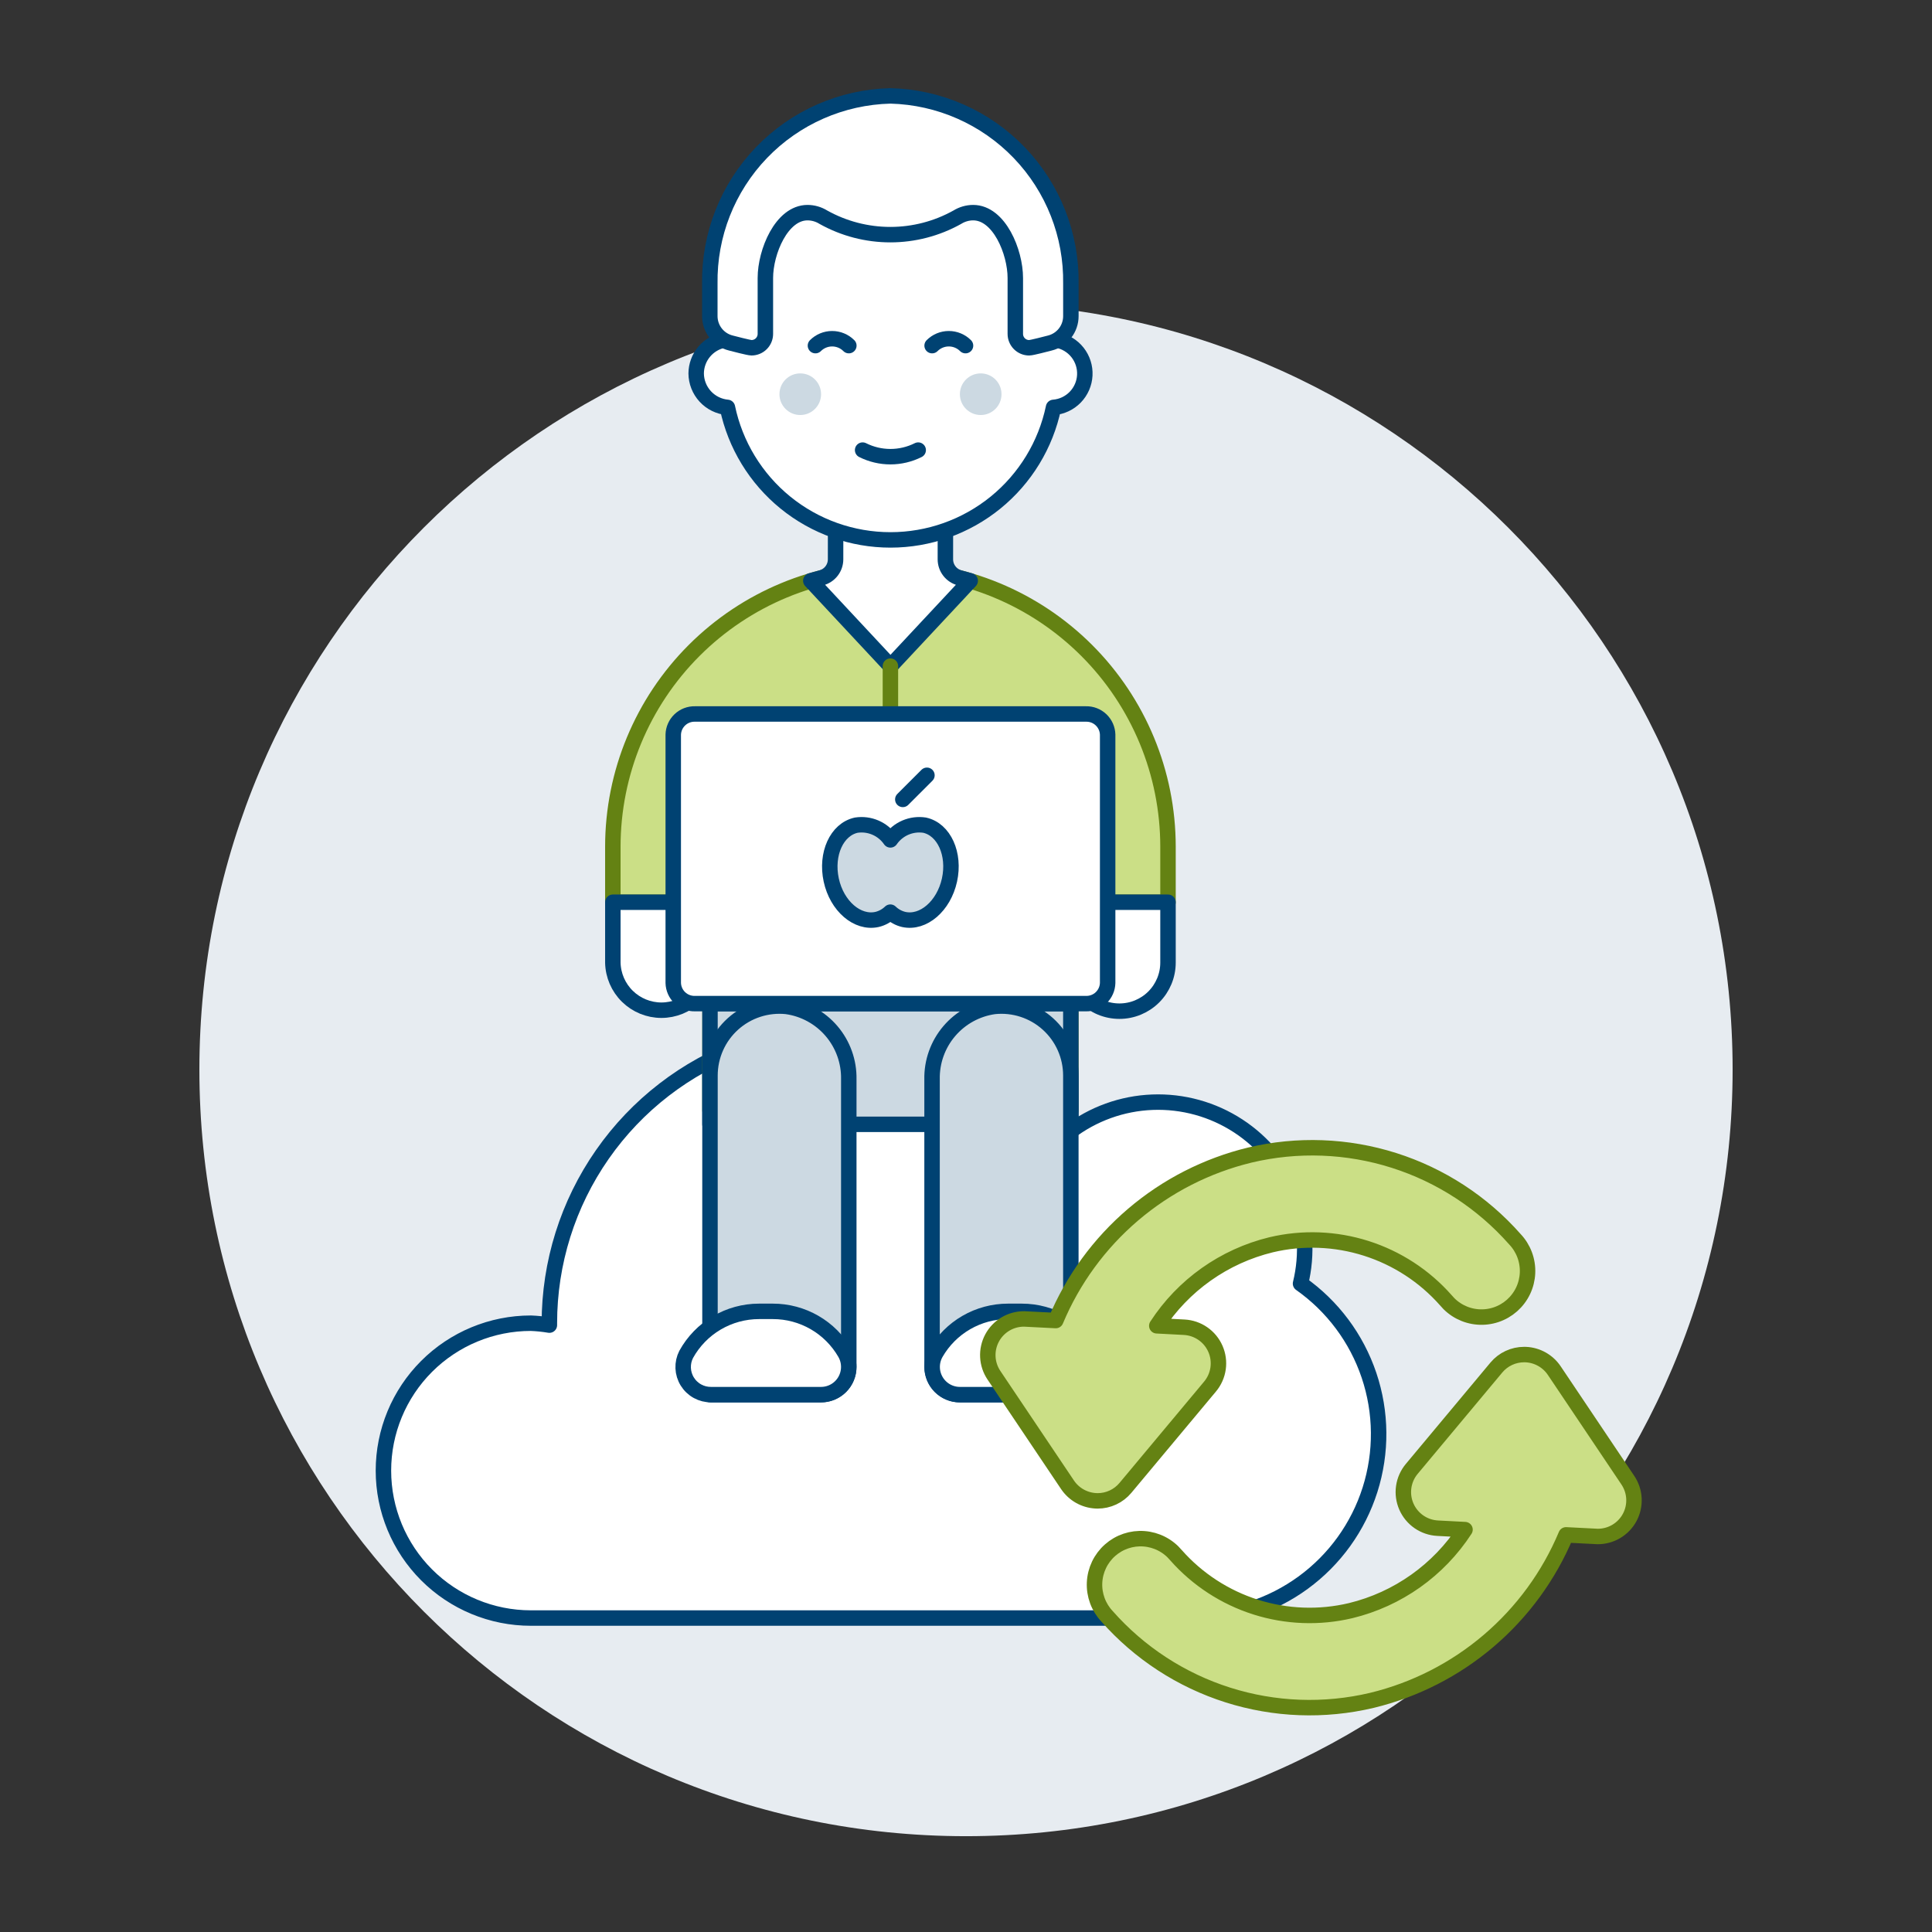 <?xml version="1.0" encoding="UTF-8"?>
<svg xmlns="http://www.w3.org/2000/svg" width="500" height="500" viewBox="0 0 500 500" fill="none">
  <rect x="0" y="0" width="500" height="500" fill="#333333" stroke="none"/>
  <g id="Cloud-Developer-2--Streamline-Ux">
    <path id="Vector" d="M250 475.204C359.573 475.204 448.4 386.378 448.4 276.804C448.4 167.231 359.573 78.404 250 78.404C140.426 78.404 51.6 167.231 51.6 276.804C51.6 386.378 140.426 475.204 250 475.204Z" fill="#E7ECF1"></path>
    <path id="Vector_2" d="M336.576 332.192C338.443 324.557 337.894 316.531 335.004 309.221C332.114 301.912 327.026 295.68 320.442 291.386C313.859 287.093 306.105 284.949 298.25 285.251C290.396 285.553 282.829 288.286 276.595 293.073C266.492 281.162 252.975 272.64 237.871 268.66C222.768 264.68 206.807 265.433 192.146 270.819C177.485 276.204 164.83 285.961 155.895 298.771C146.958 311.581 142.171 326.825 142.179 342.444V342.94C140.593 342.672 138.991 342.506 137.383 342.444C127.264 342.444 117.56 346.464 110.405 353.619C103.25 360.774 99.231 370.478 99.231 380.597C99.231 390.715 103.25 400.419 110.405 407.575C117.56 414.729 127.264 418.749 137.383 418.749H309.088C319.212 418.767 329.079 415.558 337.255 409.587C345.432 403.617 351.492 395.195 354.557 385.545C357.621 375.896 357.53 365.521 354.297 355.927C351.064 346.333 344.856 338.019 336.576 332.192Z" fill="white"></path>
    <path id="Vector_3" d="M336.576 332.192C338.443 324.557 337.894 316.531 335.004 309.221C332.114 301.912 327.026 295.68 320.442 291.386C313.859 287.093 306.105 284.949 298.25 285.251C290.396 285.553 282.829 288.286 276.595 293.073C266.492 281.162 252.975 272.64 237.871 268.66C222.768 264.68 206.807 265.433 192.146 270.819C177.485 276.204 164.83 285.961 155.895 298.771C146.958 311.581 142.171 326.825 142.179 342.444V342.94C140.593 342.672 138.991 342.506 137.383 342.444C127.264 342.444 117.56 346.464 110.405 353.619C103.25 360.774 99.231 370.478 99.231 380.597C99.231 390.715 103.25 400.419 110.405 407.575C117.56 414.729 127.264 418.749 137.383 418.749H309.088C319.212 418.767 329.079 415.558 337.255 409.587C345.432 403.617 351.492 395.195 354.557 385.545C357.621 375.896 357.53 365.521 354.297 355.927C351.064 346.333 344.856 338.019 336.576 332.192Z" stroke="#004272" stroke-width="4" stroke-linecap="round" stroke-linejoin="round"></path>
    <path id="Vector_4" d="M230.438 147.293C211.386 147.294 193.116 154.863 179.644 168.335C166.172 181.806 158.604 200.077 158.603 219.129V233.513H183.755V287.378H277.127V233.498H302.279V219.114C302.273 200.064 294.702 181.796 281.23 168.328C267.758 154.859 249.488 147.293 230.438 147.293Z" fill="#CBDF86"></path>
    <path id="Vector_5" d="M230.438 147.293C211.386 147.294 193.116 154.863 179.644 168.335C166.172 181.806 158.604 200.077 158.603 219.129V233.513H183.755V287.378H277.127V233.498H302.279V219.114C302.273 200.064 294.702 181.796 281.23 168.328C267.758 154.859 249.488 147.293 230.438 147.293Z" stroke="#648213" stroke-width="4" stroke-linecap="round" stroke-linejoin="round"></path>
    <path id="Vector_6" d="M248.388 149.555C247.322 149.281 246.377 148.66 245.703 147.79C245.028 146.919 244.663 145.85 244.663 144.749L244.688 114.086H216.272L216.247 144.749C216.247 145.849 215.881 146.917 215.206 147.787C214.532 148.656 213.588 149.276 212.522 149.55C211.62 149.782 210.723 150.031 209.834 150.299L230.453 172.396L251.091 150.304C250.198 150.039 249.297 149.79 248.388 149.555Z" fill="white" stroke="#004272" stroke-width="4" stroke-linecap="round" stroke-linejoin="round"></path>
    <path id="Vector_7" d="M230.438 172.396V287.379" stroke="#648213" stroke-width="4" stroke-linecap="round" stroke-linejoin="round"></path>
    <path id="Vector_8" d="M183.745 249.117C183.679 252.408 182.326 255.542 179.976 257.846C177.625 260.15 174.465 261.441 171.174 261.441C167.882 261.441 164.722 260.15 162.372 257.846C160.021 255.542 158.668 252.408 158.603 249.117V233.498H183.745V249.117Z" fill="white" stroke="#004272" stroke-width="4" stroke-linecap="round" stroke-linejoin="round"></path>
    <path id="Vector_9" d="M277.131 249.117C277.131 252.452 278.456 255.65 280.814 258.008C283.172 260.366 286.37 261.691 289.704 261.691C293.039 261.691 296.237 260.366 298.595 258.008C300.953 255.65 302.278 252.452 302.278 249.117V233.498H277.131V249.117Z" fill="white" stroke="#004272" stroke-width="4" stroke-linecap="round" stroke-linejoin="round"></path>
    <path id="Vector_10" d="M277.131 259.736H183.744V290.969H277.131V259.736Z" fill="#CCD9E2" stroke="#004272" stroke-width="4" stroke-linecap="round" stroke-linejoin="round"></path>
    <path id="Vector_11" d="M277.132 278.322C277.13 275.808 276.6 273.323 275.578 271.027C274.555 268.731 273.061 266.675 271.194 264.992C269.328 263.309 267.128 262.037 264.738 261.257C262.348 260.478 259.822 260.208 257.321 260.466C252.788 261.094 248.643 263.365 245.674 266.848C242.705 270.331 241.118 274.783 241.216 279.359V353.759C241.216 355.663 241.973 357.49 243.32 358.837C244.667 360.184 246.494 360.941 248.398 360.941H277.132V278.322Z" fill="#CCD9E2" stroke="#004272" stroke-width="4" stroke-linecap="round" stroke-linejoin="round"></path>
    <path id="Vector_12" d="M276.863 360.93C278.095 360.943 279.309 360.638 280.389 360.044C281.468 359.451 282.376 358.588 283.024 357.54C283.673 356.493 284.04 355.296 284.09 354.065C284.14 352.834 283.872 351.611 283.311 350.514C281.45 347.144 278.72 344.334 275.406 342.376C272.091 340.418 268.313 339.383 264.463 339.379H260.872C257.088 339.378 253.37 340.374 250.093 342.266C246.815 344.158 244.094 346.879 242.202 350.157C241.572 351.249 241.24 352.488 241.24 353.749C241.24 355.01 241.573 356.249 242.203 357.341C242.835 358.433 243.742 359.34 244.834 359.97C245.927 360.6 247.166 360.931 248.427 360.93H276.863Z" fill="white" stroke="#004272" stroke-width="4" stroke-linecap="round" stroke-linejoin="round"></path>
    <path id="Vector_13" d="M183.744 278.322C183.747 275.808 184.277 273.323 185.3 271.026C186.323 268.73 187.817 266.674 189.685 264.991C191.552 263.309 193.752 262.036 196.142 261.257C198.532 260.477 201.059 260.208 203.559 260.466C208.093 261.093 212.238 263.365 215.207 266.848C218.176 270.33 219.762 274.783 219.664 279.359V353.759C219.664 354.702 219.478 355.636 219.117 356.508C218.756 357.38 218.227 358.172 217.559 358.839C216.892 359.506 216.099 360.035 215.227 360.396C214.355 360.756 213.421 360.941 212.477 360.941H183.744V278.322Z" fill="#CCD9E2" stroke="#004272" stroke-width="4" stroke-linecap="round" stroke-linejoin="round"></path>
    <path id="Vector_14" d="M184.032 360.93C182.8 360.943 181.586 360.638 180.506 360.044C179.427 359.451 178.519 358.588 177.871 357.54C177.222 356.493 176.855 355.296 176.805 354.065C176.755 352.834 177.023 351.611 177.584 350.514C179.444 347.143 182.173 344.332 185.488 342.374C188.803 340.416 192.582 339.381 196.432 339.379H200.023C203.807 339.376 207.526 340.372 210.804 342.264C214.081 344.156 216.802 346.878 218.692 350.157C219.324 351.249 219.658 352.487 219.658 353.749C219.659 355.01 219.327 356.249 218.697 357.342C218.066 358.434 217.159 359.34 216.066 359.971C214.973 360.601 213.734 360.932 212.473 360.93H184.032Z" fill="white" stroke="#004272" stroke-width="4" stroke-linecap="round" stroke-linejoin="round"></path>
    <path id="Vector_15" d="M281.04 259.737H179.856C178.401 259.772 176.991 259.227 175.937 258.223C174.883 257.218 174.272 255.836 174.236 254.381V190.129C174.273 188.674 174.885 187.294 175.939 186.29C176.993 185.286 178.401 184.742 179.856 184.777H281.04C282.495 184.742 283.903 185.286 284.957 186.29C286.011 187.294 286.623 188.674 286.66 190.129V254.381C286.624 255.836 286.013 257.218 284.959 258.223C283.905 259.227 282.495 259.772 281.04 259.737Z" fill="white"></path>
    <path id="Vector_16" d="M281.04 259.737H179.856C178.401 259.772 176.991 259.227 175.937 258.223C174.883 257.218 174.272 255.836 174.236 254.381V190.129C174.273 188.674 174.885 187.294 175.939 186.29C176.993 185.286 178.401 184.742 179.856 184.777H281.04C282.495 184.742 283.903 185.286 284.957 186.29C286.011 187.294 286.623 188.674 286.66 190.129V254.381C286.624 255.836 286.013 257.218 284.959 258.223C283.905 259.227 282.495 259.772 281.04 259.737Z" stroke="#004272" stroke-width="4" stroke-linecap="round" stroke-linejoin="round"></path>
    <path id="Vector_17" d="M239.276 213.549C237.594 213.293 235.873 213.515 234.31 214.189C232.747 214.864 231.406 215.963 230.437 217.363C229.47 215.963 228.13 214.863 226.568 214.189C225.006 213.514 223.286 213.293 221.604 213.549C216.544 214.655 213.668 221.018 215.126 227.759C216.584 234.5 221.896 239.063 226.951 237.957C228.258 237.65 229.457 236.996 230.423 236.062C231.388 236.996 232.588 237.65 233.895 237.957C238.954 239.063 244.246 234.485 245.724 227.759C247.202 221.033 244.33 214.655 239.276 213.549Z" fill="#CCD9E2" stroke="#004272" stroke-width="4" stroke-linecap="round" stroke-linejoin="round"></path>
    <path id="Vector_18" d="M233.646 206.887L239.891 200.643" stroke="#004272" stroke-width="4" stroke-linecap="round" stroke-linejoin="round"></path>
    <path id="Vector_19" d="M180.168 96.632C180.186 94.587 180.912 92.611 182.222 91.04C183.533 89.469 185.346 88.401 187.355 88.016V82.263C187.355 70.831 191.896 59.868 199.979 51.784C208.062 43.701 219.026 39.16 230.457 39.16C241.889 39.16 252.852 43.701 260.936 51.784C269.018 59.868 273.56 70.831 273.56 82.263V88.016C275.658 88.404 277.544 89.541 278.866 91.217C280.187 92.892 280.855 94.99 280.744 97.122C280.633 99.252 279.75 101.27 278.262 102.799C276.773 104.328 274.779 105.263 272.652 105.431C270.628 115.125 265.328 123.825 257.643 130.072C249.959 136.317 240.358 139.727 230.455 139.727C220.552 139.727 210.951 136.317 203.267 130.072C195.582 123.825 190.282 115.125 188.258 105.431C186.057 105.231 184.009 104.219 182.514 102.593C181.019 100.966 180.182 98.841 180.168 96.632Z" fill="white" stroke="#004272" stroke-width="4" stroke-linecap="round" stroke-linejoin="round"></path>
    <path id="Vector_20" d="M253.805 107.406C256.78 107.406 259.191 104.994 259.191 102.019C259.191 99.044 256.78 96.633 253.805 96.633C250.83 96.633 248.418 99.044 248.418 102.019C248.418 104.994 250.83 107.406 253.805 107.406Z" fill="#CCD9E2"></path>
    <path id="Vector_21" d="M207.106 107.406C210.081 107.406 212.493 104.994 212.493 102.019C212.493 99.044 210.081 96.633 207.106 96.633C204.131 96.633 201.72 99.044 201.72 102.019C201.72 104.994 204.131 107.406 207.106 107.406Z" fill="#CCD9E2"></path>
    <path id="Vector_22" d="M237.63 116.486C235.398 117.605 232.935 118.188 230.438 118.188C227.941 118.188 225.479 117.605 223.246 116.486" stroke="#004272" stroke-width="4" stroke-linecap="round" stroke-linejoin="round"></path>
    <path id="Vector_23" d="M230.457 24.816C243.08 25.135 255.067 30.426 263.81 39.537C272.552 48.648 277.344 60.843 277.141 73.469V81.812C277.141 83.416 276.603 84.974 275.614 86.237C274.626 87.5 273.242 88.396 271.685 88.781C270.951 88.964 267.032 90.006 266.343 90.006C265.391 90.003 264.48 89.623 263.808 88.949C263.137 88.274 262.76 87.361 262.762 86.41V71.936C262.762 65.196 258.605 55.033 251.85 55.033C250.397 55.038 248.975 55.449 247.743 56.218C242.448 59.175 236.485 60.727 230.42 60.727C224.355 60.727 218.392 59.175 213.097 56.218C211.865 55.449 210.443 55.038 208.99 55.033C202.255 55.033 198.078 65.196 198.078 71.936V86.405C198.08 87.356 197.703 88.269 197.032 88.944C196.36 89.618 195.448 89.998 194.497 90.001C193.808 90.001 189.889 88.959 189.155 88.776C187.598 88.391 186.214 87.495 185.225 86.232C184.236 84.969 183.699 83.411 183.699 81.807V73.449C183.502 60.814 188.306 48.613 197.063 39.504C205.821 30.395 217.825 25.116 230.457 24.816Z" fill="white"></path>
    <path id="Vector_24" d="M230.457 24.816C243.08 25.135 255.067 30.426 263.81 39.537C272.552 48.648 277.344 60.843 277.141 73.469V81.812C277.141 83.416 276.603 84.974 275.614 86.237C274.626 87.5 273.242 88.396 271.685 88.781C270.951 88.964 267.032 90.006 266.343 90.006C265.391 90.003 264.48 89.623 263.808 88.949C263.137 88.274 262.76 87.361 262.762 86.41V71.936C262.762 65.196 258.605 55.033 251.85 55.033C250.397 55.038 248.975 55.449 247.743 56.218C242.448 59.175 236.485 60.727 230.42 60.727C224.355 60.727 218.392 59.175 213.097 56.218C211.865 55.449 210.443 55.038 208.99 55.033C202.255 55.033 198.078 65.196 198.078 71.936V86.405C198.08 87.356 197.703 88.269 197.032 88.944C196.36 89.618 195.448 89.998 194.497 90.001C193.808 90.001 189.889 88.959 189.155 88.776C187.598 88.391 186.214 87.495 185.225 86.232C184.236 84.969 183.699 83.411 183.699 81.807V73.449C183.502 60.814 188.306 48.613 197.063 39.504C205.821 30.395 217.825 25.116 230.457 24.816Z" stroke="#004272" stroke-width="4" stroke-linecap="round" stroke-linejoin="round"></path>
    <path id="Vector_25" d="M211.034 89.45C212.181 88.304 213.736 87.66 215.357 87.66C216.978 87.66 218.533 88.304 219.679 89.45" stroke="#004272" stroke-width="4" stroke-linecap="round" stroke-linejoin="round"></path>
    <path id="Vector_26" d="M241.23 89.45C242.377 88.304 243.932 87.66 245.553 87.66C247.174 87.66 248.729 88.304 249.876 89.45" stroke="#004272" stroke-width="4" stroke-linecap="round" stroke-linejoin="round"></path>
    <path id="Vector_27" d="M283.589 388.409C282.133 388.331 280.715 387.918 279.447 387.2C278.178 386.482 277.094 385.48 276.278 384.272L257.231 355.911C256.283 354.499 255.736 352.855 255.652 351.156C255.568 349.457 255.949 347.767 256.753 346.268C257.558 344.77 258.756 343.519 260.218 342.65C261.681 341.781 263.352 341.328 265.053 341.338L273.232 341.755C277.66 331.179 284.512 321.793 293.236 314.354C301.96 306.915 312.31 301.631 323.452 298.93C335.782 296.003 348.676 296.481 360.756 300.314C372.836 304.147 383.647 311.189 392.034 320.69C393.142 321.85 394.004 323.223 394.569 324.725C395.134 326.226 395.391 327.826 395.324 329.43C395.256 331.033 394.866 332.606 394.177 334.054C393.488 335.503 392.513 336.798 391.312 337.862C390.111 338.926 388.708 339.737 387.186 340.246C385.664 340.754 384.056 340.951 382.456 340.824C380.856 340.697 379.299 340.25 377.877 339.507C376.454 338.764 375.197 337.742 374.178 336.502C368.648 330.239 361.521 325.595 353.557 323.067C345.594 320.539 337.093 320.222 328.963 322.148C316.789 325.11 306.205 332.609 299.376 343.114L306.464 343.486C308.2 343.577 309.877 344.149 311.306 345.139C312.735 346.128 313.86 347.497 314.555 349.09C315.25 350.683 315.488 352.438 315.242 354.159C314.995 355.88 314.274 357.498 313.16 358.832L291.257 385.066C290.378 386.118 289.279 386.963 288.037 387.544C286.795 388.124 285.441 388.424 284.07 388.424L283.589 388.409Z" fill="#CBDF86" stroke="#648213" stroke-width="4" stroke-linecap="round" stroke-linejoin="round"></path>
    <path id="Vector_28" d="M394.927 350.569C396.383 350.643 397.801 351.056 399.07 351.774C400.339 352.492 401.424 353.495 402.238 354.705L421.284 383.071C422.233 384.483 422.78 386.126 422.864 387.825C422.949 389.524 422.568 391.214 421.763 392.713C420.959 394.211 419.76 395.462 418.298 396.33C416.835 397.198 415.163 397.65 413.462 397.639L405.288 397.222C400.859 407.798 394.006 417.184 385.282 424.623C376.557 432.062 366.206 437.346 355.063 440.047C342.734 442.973 329.841 442.495 317.762 438.662C305.683 434.829 294.873 427.787 286.486 418.287C285.394 417.124 284.548 415.753 283.996 414.256C283.443 412.759 283.197 411.167 283.271 409.574C283.345 407.98 283.738 406.417 284.426 404.978C285.115 403.539 286.085 402.253 287.28 401.195C288.474 400.138 289.869 399.33 291.381 398.821C292.893 398.312 294.492 398.112 296.082 398.232C297.673 398.352 299.224 398.789 300.643 399.519C302.062 400.248 303.319 401.255 304.342 402.48C309.873 408.742 317.001 413.385 324.964 415.912C332.928 418.44 341.428 418.757 349.558 416.829C361.733 413.871 372.318 406.37 379.144 395.863L372.056 395.496C370.32 395.405 368.644 394.834 367.215 393.844C365.786 392.854 364.661 391.486 363.965 389.892C363.27 388.299 363.032 386.544 363.279 384.823C363.525 383.102 364.246 381.484 365.36 380.15L387.263 353.912C388.143 352.861 389.243 352.016 390.484 351.437C391.726 350.858 393.08 350.558 394.45 350.559L394.927 350.569Z" fill="#CBDF86" stroke="#648213" stroke-width="4" stroke-linecap="round" stroke-linejoin="round"></path>
  </g>
</svg>

